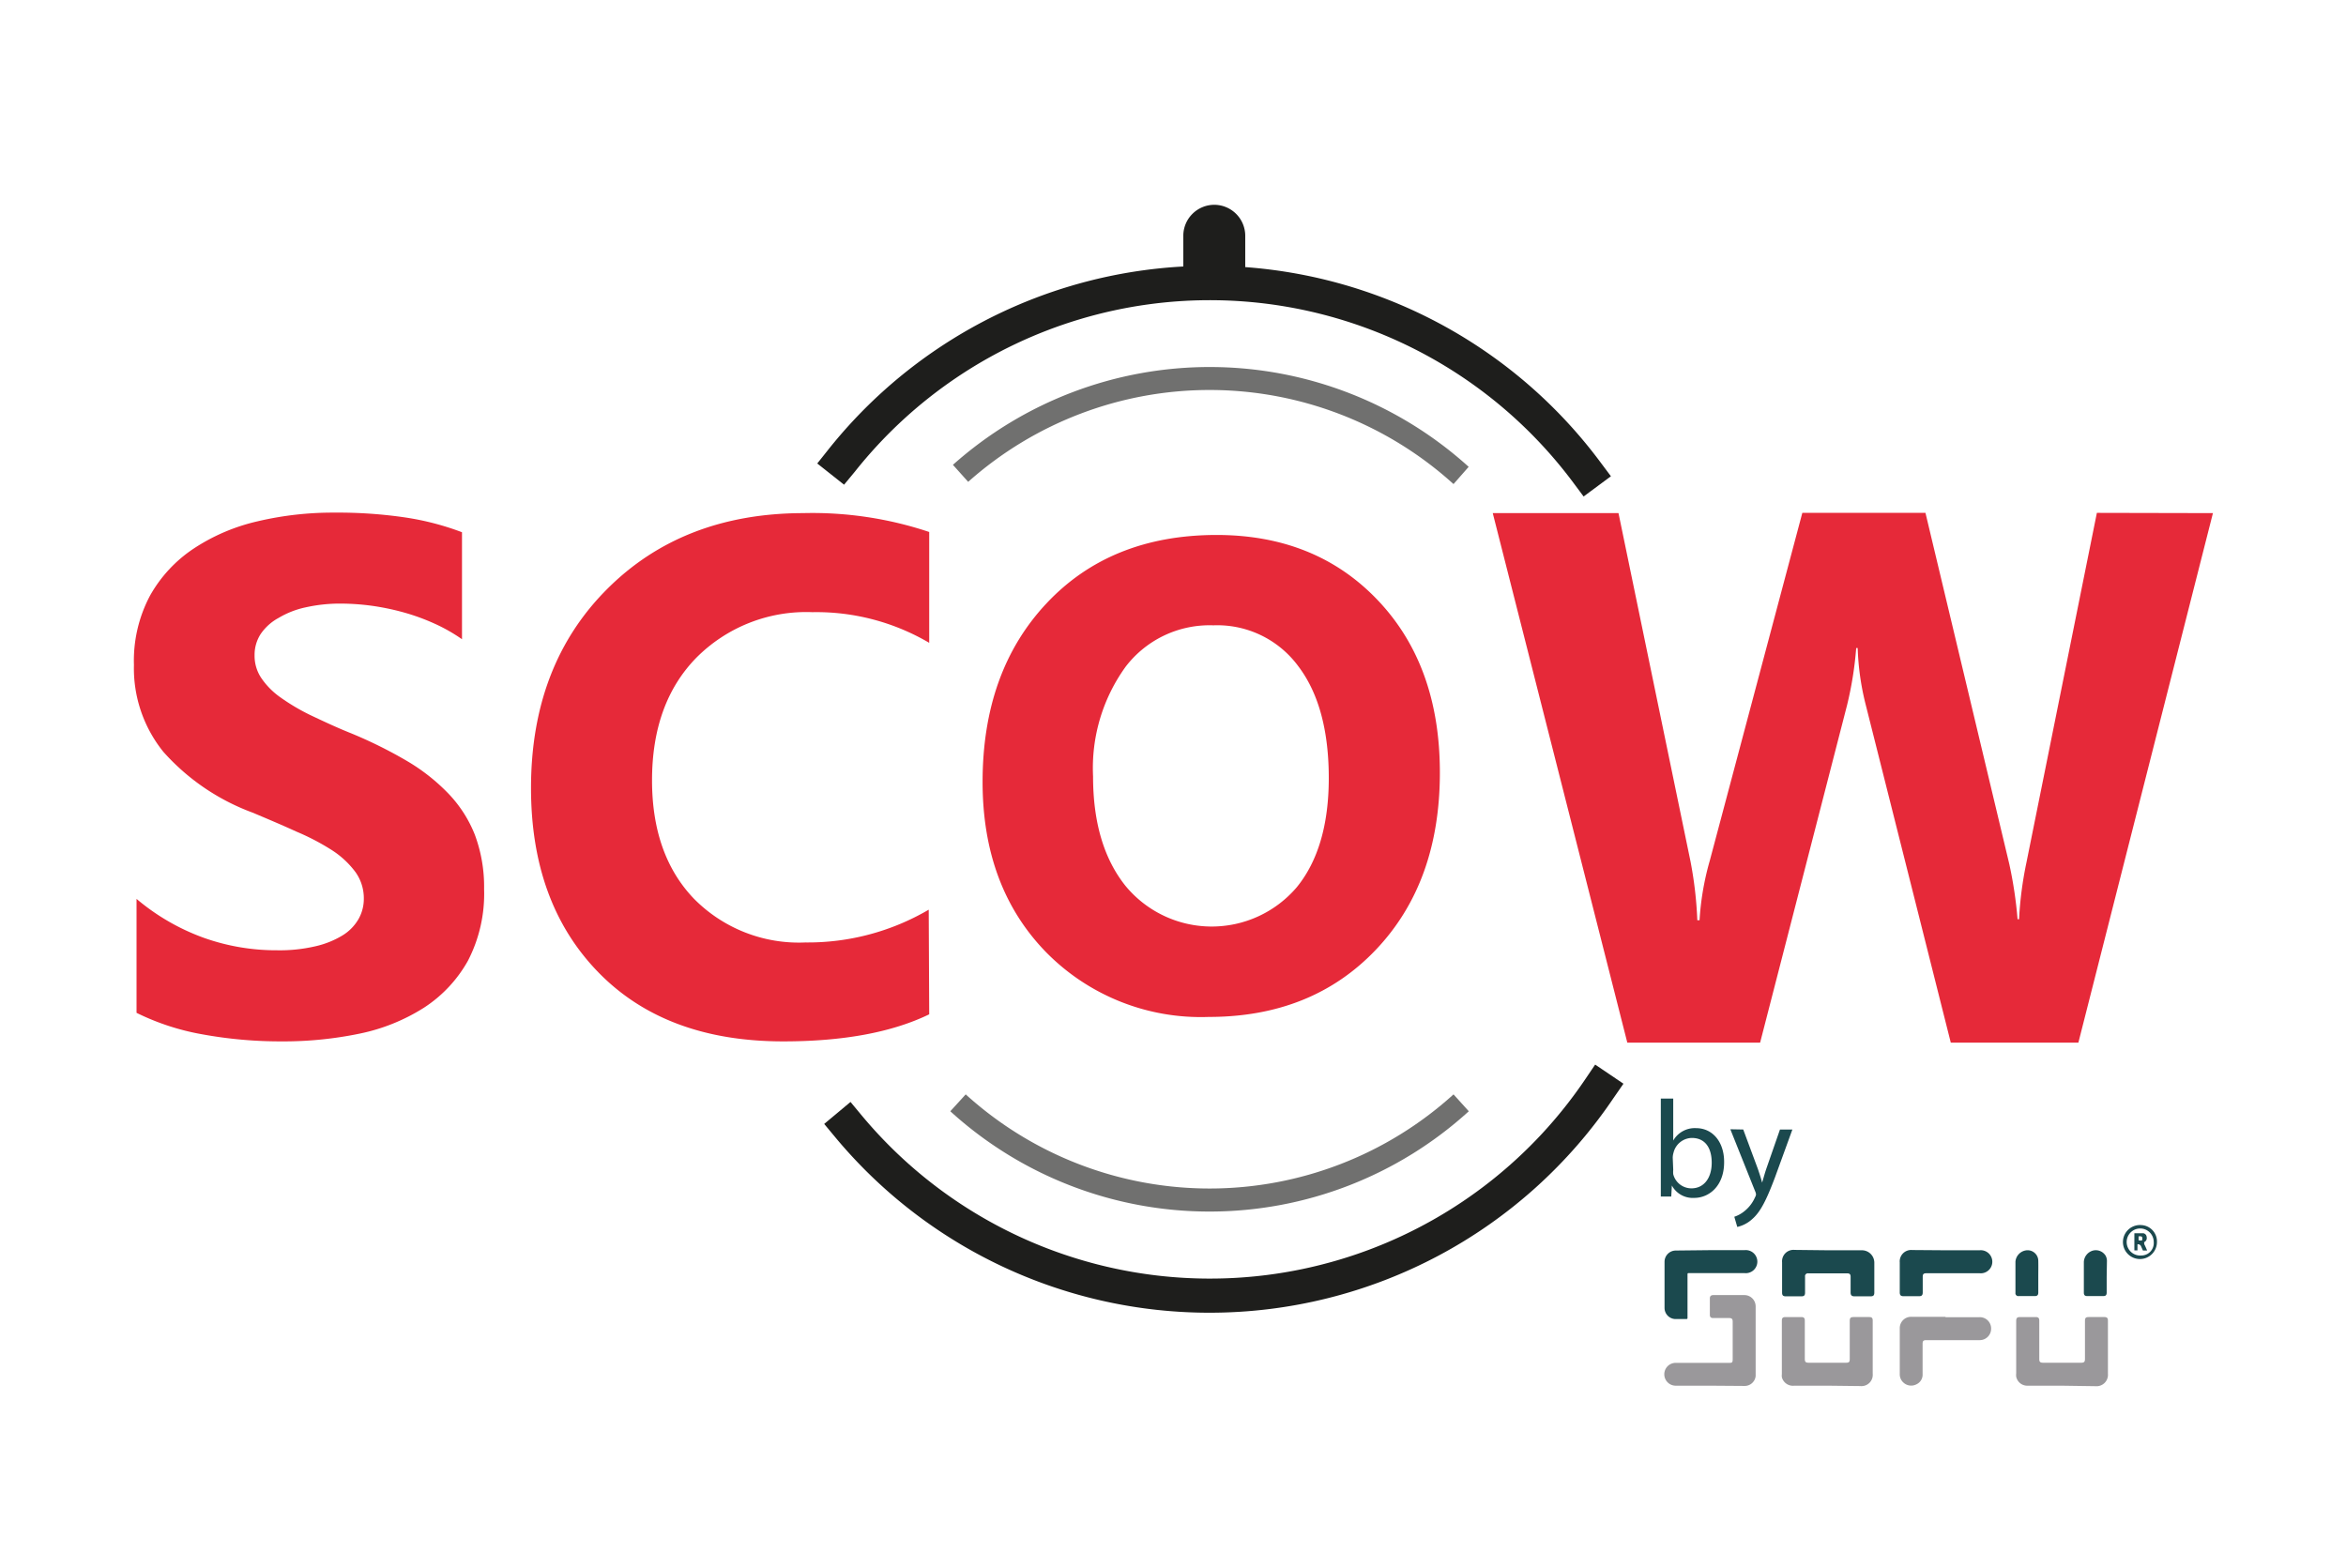 <svg id="Capa_1" data-name="Capa 1" xmlns="http://www.w3.org/2000/svg" viewBox="0 0 189 126.36"><defs><style>.cls-1{fill:#e62939;}.cls-2{fill:#1e1e1c;}.cls-3{fill:#70706f;}.cls-4{fill:#1b494e;}.cls-5{fill:#9a989b;}</style></defs><title>Logo en FORMATO SVG SCOW</title><path class="cls-1" d="M11,81.6V72.42a17.71,17.71,0,0,0,5.43,3.14,17.38,17.38,0,0,0,5.91,1,12.61,12.61,0,0,0,3.06-.32,7.29,7.29,0,0,0,2.18-.87,3.72,3.72,0,0,0,1.3-1.32,3.28,3.28,0,0,0,.43-1.65,3.62,3.62,0,0,0-.68-2.15,7.24,7.24,0,0,0-1.88-1.75A18.93,18.93,0,0,0,23.88,67c-1.09-.5-2.27-1-3.53-1.53a17.91,17.91,0,0,1-7.19-4.9,10.71,10.71,0,0,1-2.37-7A11.17,11.17,0,0,1,12.08,48a11,11,0,0,1,3.52-3.8A15.67,15.67,0,0,1,20.75,42a26.41,26.41,0,0,1,6.2-.7,37.16,37.16,0,0,1,5.7.39,22.14,22.14,0,0,1,4.57,1.19V51.5A13.6,13.6,0,0,0,35,50.24a17.09,17.09,0,0,0-2.51-.91,19.89,19.89,0,0,0-2.57-.53,19,19,0,0,0-2.42-.17,12.65,12.65,0,0,0-2.87.3,7.14,7.14,0,0,0-2.18.85A4.12,4.12,0,0,0,21,51.08a3.08,3.08,0,0,0-.49,1.71,3.2,3.2,0,0,0,.55,1.85,6.1,6.1,0,0,0,1.54,1.55,16.74,16.74,0,0,0,2.44,1.44c1,.47,2,.95,3.25,1.45a35.86,35.86,0,0,1,4.43,2.19,15.62,15.62,0,0,1,3.37,2.63,10.21,10.21,0,0,1,2.16,3.34A12,12,0,0,1,39,71.62a11.74,11.74,0,0,1-1.3,5.78,10.75,10.75,0,0,1-3.55,3.79A15.47,15.47,0,0,1,29,83.27a30.16,30.16,0,0,1-6.27.63,35.07,35.07,0,0,1-6.44-.57A19.64,19.64,0,0,1,11,81.6Z"/><path class="cls-1" d="M74.86,81.72Q70.36,83.9,63.1,83.9q-9.48,0-14.9-5.57T42.78,63.49q0-9.87,6.1-16T64.7,41.34a29.67,29.67,0,0,1,10.16,1.52v8.93a17.94,17.94,0,0,0-9.41-2.47A12.48,12.48,0,0,0,56.09,53q-3.56,3.65-3.56,9.87,0,6,3.36,9.52a11.87,11.87,0,0,0,9,3.54,19.26,19.26,0,0,0,9.93-2.64Z"/><path class="cls-1" d="M97.38,81.93a17.48,17.48,0,0,1-13.14-5.25Q79.16,71.43,79.16,63q0-8.91,5.16-14.4T98,43.1q8,0,13,5.26t5,13.88q0,8.85-5.15,14.27T97.38,81.93Zm.37-31.55a8.51,8.51,0,0,0-7.07,3.34,13.93,13.93,0,0,0-2.62,8.83c0,3.72.88,6.66,2.62,8.83a9,9,0,0,0,13.8.09q2.56-3.15,2.57-8.76,0-5.84-2.49-9.08A8.1,8.1,0,0,0,97.75,50.38Z"/><path class="cls-1" d="M178.28,41.34,167.44,84H157.16l-6.84-27.17a21.24,21.24,0,0,1-.66-4.62h-.12a28.66,28.66,0,0,1-.74,4.62l-7,27.17H131.1L120.26,41.34h10.13l5.81,28.1a31.76,31.76,0,0,1,.54,4.7h.18a22.27,22.27,0,0,1,.83-4.82l7.45-28h9.92l6.76,28.32a33.63,33.63,0,0,1,.66,4.42h.12a29.47,29.47,0,0,1,.6-4.59l5.67-28.15Z"/><path class="cls-2" d="M97.47,105.76A39.2,39.2,0,0,1,67.28,91.61l-.88-1.06,2.12-1.77.88,1.06a36.5,36.5,0,0,0,58.34-2.93l.77-1.14,2.28,1.54L130,88.45A39.24,39.24,0,0,1,97.47,105.76Z"/><path class="cls-2" d="M127.58,40l-.82-1.1A36.51,36.51,0,0,0,68.87,38L68,39.05l-2.16-1.71.86-1.08a39.25,39.25,0,0,1,62.25,1l.83,1.11Z"/><path class="cls-3" d="M97.47,97.61a31,31,0,0,1-20.91-8.08l1.24-1.36a29.25,29.25,0,0,0,39.3,0l1.23,1.36A31,31,0,0,1,97.47,97.61Z"/><path class="cls-3" d="M117.1,39A29.26,29.26,0,0,0,78,38.82l-1.23-1.37a31.09,31.09,0,0,1,41.55.16Z"/><path class="cls-2" d="M97.82,16.5h0a2.5,2.5,0,0,1,2.5,2.5v3.53a.14.14,0,0,1-.14.14H95.47a.14.14,0,0,1-.14-.14V19a2.5,2.5,0,0,1,2.5-2.5Z"/><path class="cls-4" d="M172.73,100.08h0a.36.36,0,0,0,.21-.42.32.32,0,0,0-.26-.3h-.08c-.22,0-.44,0-.65,0,0,0,0,0,0,.05v1.33s0,0,0,0h.25s0,0,0,0v-.44s0-.05,0-.05a.26.26,0,0,1,.29.16l.15.34s0,0,0,0h.34c-.08-.18-.15-.36-.24-.52A.31.31,0,0,0,172.73,100.08Zm-.2-.14a.27.27,0,0,1-.12,0c-.12,0-.12,0-.12-.12v-.21s0,0,0,0a.61.61,0,0,1,.19,0c.08,0,.11.07.11.16S172.6,99.92,172.53,99.94Z"/><path class="cls-4" d="M172.51,98.7a1.37,1.37,0,1,0,1.26,1.37A1.32,1.32,0,0,0,172.51,98.7Zm0,2.45a1.09,1.09,0,1,1,1-1.08A1,1,0,0,1,172.5,101.15Z"/><path class="cls-4" d="M133.8,96.4c0-.37,0-.91,0-1.39v-6.5h1v3.38h0a2,2,0,0,1,1.84-1c1.33,0,2.27,1.11,2.26,2.74,0,1.92-1.21,2.88-2.41,2.88a1.91,1.91,0,0,1-1.8-1h0l-.05.89Zm1-2.16a2.09,2.09,0,0,0,0,.36,1.51,1.51,0,0,0,1.47,1.14c1,0,1.63-.83,1.63-2.06s-.55-2-1.6-2a1.55,1.55,0,0,0-1.48,1.2,1.47,1.47,0,0,0-.06.4Z"/><path class="cls-4" d="M140.44,91l1.18,3.18c.12.35.26.78.34,1.1h0c.1-.32.21-.74.34-1.12L143.4,91h1L143,94.85c-.7,1.85-1.17,2.79-1.84,3.37a2.64,2.64,0,0,1-1.2.63l-.24-.82a2.57,2.57,0,0,0,.85-.48,2.9,2.9,0,0,0,.82-1.09.57.57,0,0,0,.08-.23.73.73,0,0,0-.07-.25l-2-5Z"/><path class="cls-5" d="M166.08,111.64h-2.7a.91.91,0,0,1-.95-.73,1.24,1.24,0,0,1,0-.27v-4.2c0-.26.07-.33.33-.33H164c.21,0,.29.08.29.29v3.09c0,.23.07.3.31.3h3.06c.24,0,.31-.07.31-.31v-3.06c0-.24.07-.31.31-.31h1.25c.21,0,.29.08.29.28v4.29a.92.92,0,0,1-1,1Z"/><path class="cls-5" d="M147.26,111.64h-2.71a.92.92,0,0,1-1-.69,1,1,0,0,1,0-.24v-4.3c0-.23.08-.3.3-.3h1.27c.2,0,.28.08.28.28v3.07c0,.26.06.33.32.33h3c.24,0,.3-.06.3-.3v-3.06c0-.25.07-.32.32-.32h1.25c.21,0,.28.08.28.28v4.28a.91.91,0,0,1-1,1Z"/><path class="cls-5" d="M137.78,111.64H135a.92.92,0,1,1,0-1.84h4.27c.27,0,.32,0,.32-.32v-3c0-.21-.07-.29-.28-.29h-1.3c-.17,0-.26-.08-.26-.25,0-.45,0-.9,0-1.34,0-.17.09-.25.26-.26h2.54a.91.91,0,0,1,.89.92v4.69c0,.31,0,.61,0,.92a.89.89,0,0,1-.89.79Z"/><path class="cls-4" d="M147.25,100.73H150a1,1,0,0,1,1,1c0,.8,0,1.6,0,2.4,0,.23-.07.31-.31.31H149.4c-.22,0-.31-.09-.31-.31v-1.28c0-.18-.08-.26-.26-.26h-3.14a.23.23,0,0,0-.27.27v1.29c0,.21-.08.29-.29.29h-1.26c-.22,0-.3-.08-.3-.3v-2.44a.92.92,0,0,1,1-1Z"/><path class="cls-4" d="M137.8,100.72h2.75a.93.93,0,1,1,0,1.85h-4.48c-.1,0-.12,0-.12.13,0,1.15,0,2.3,0,3.45,0,.1,0,.12-.14.12-.28,0-.57,0-.86,0a.9.9,0,0,1-.85-.88c0-1.25,0-2.5,0-3.76a.91.91,0,0,1,.89-.88Z"/><path class="cls-5" d="M156.73,106.12h2.75a.91.91,0,0,1,.93.91.92.92,0,0,1-.93.94h-4.29c-.23,0-.3.06-.3.29v2.44a.86.86,0,0,1-.52.84.91.91,0,0,1-1-.13.89.89,0,0,1-.32-.69V107a.91.91,0,0,1,.94-.91c.92,0,1.83,0,2.75,0Z"/><path class="cls-4" d="M156.73,100.73h2.75a.93.93,0,1,1,0,1.85h-4.28c-.23,0-.3.07-.3.29v1.25c0,.23-.08.31-.3.31h-1.25c-.22,0-.3-.09-.3-.31v-2.41a.92.92,0,0,1,1-1Z"/><path class="cls-4" d="M164.21,102.88v1.26c0,.19-.08.28-.27.28-.44,0-.87,0-1.31,0a.23.23,0,0,1-.26-.26v-2.52a1,1,0,0,1,.92-.91.86.86,0,0,1,.92.88C164.22,102,164.21,102.46,164.21,102.88Z"/><path class="cls-4" d="M169.72,102.86v1.28c0,.2-.08.28-.27.28q-.64,0-1.29,0c-.2,0-.28-.08-.28-.28v-2.48a1,1,0,0,1,.75-.91.93.93,0,0,1,1,.41.88.88,0,0,1,.11.47Z"/></svg>